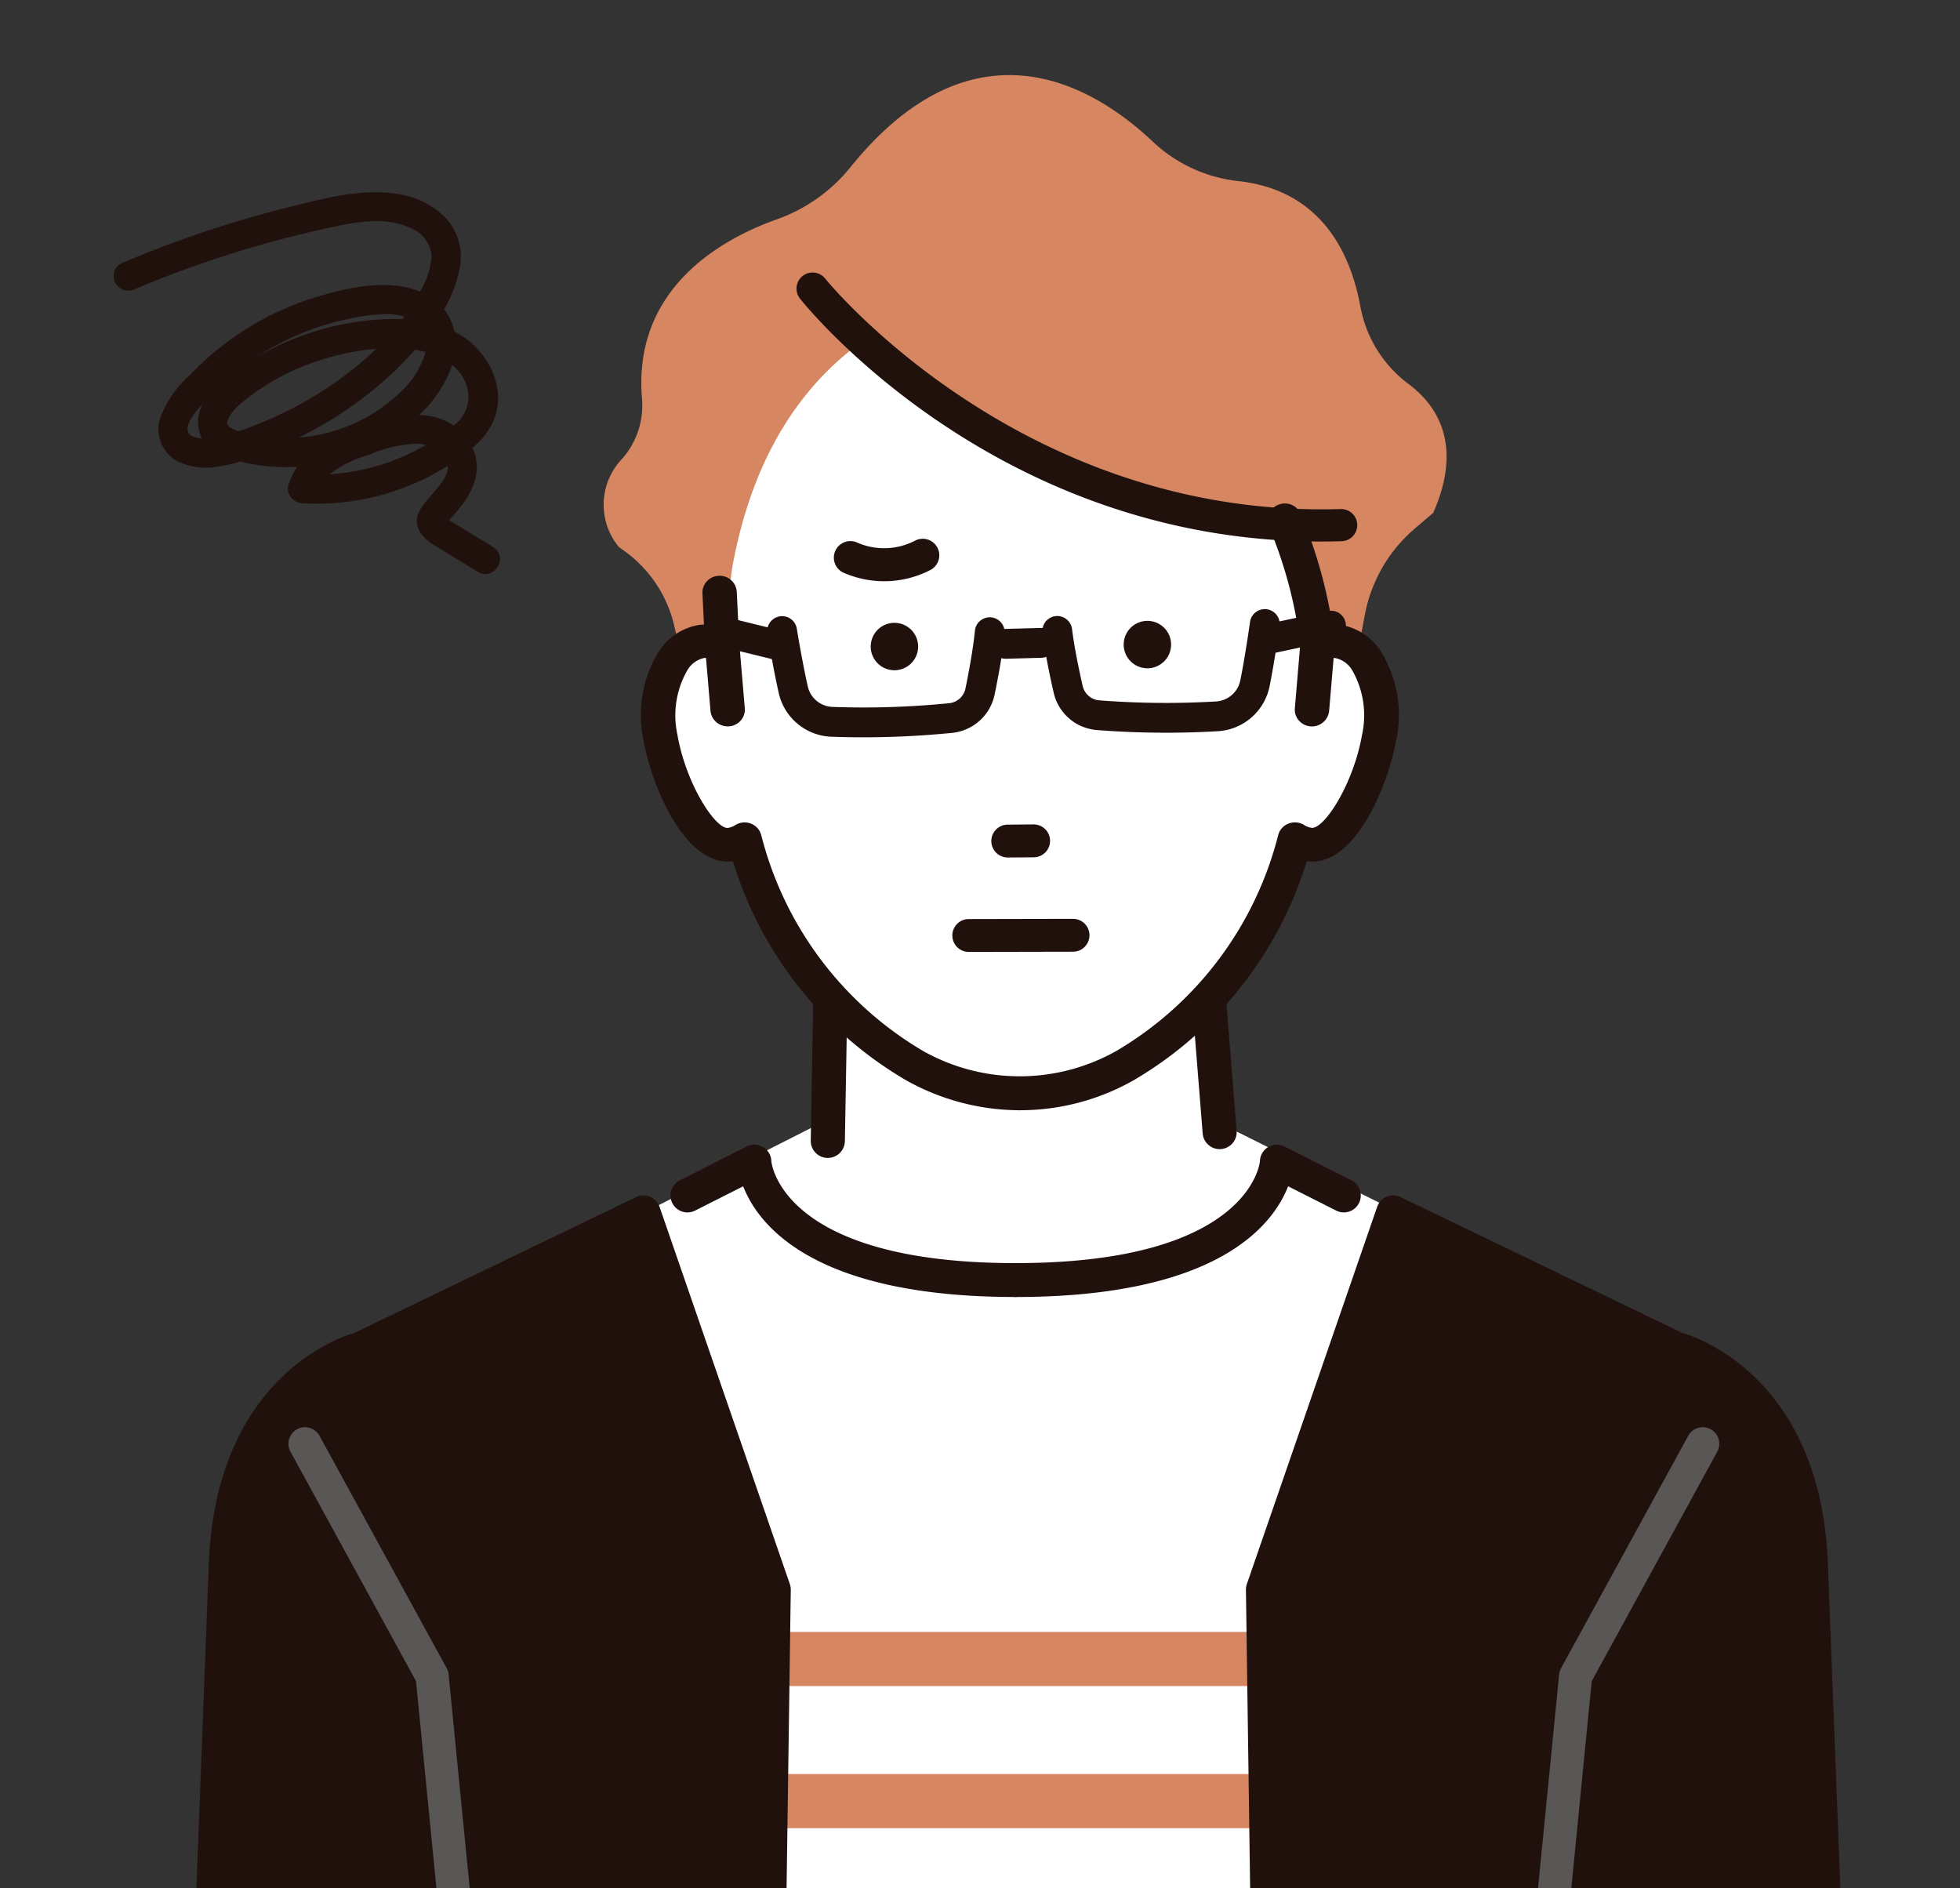 <svg id="Group_116" data-name="Group 116" xmlns="http://www.w3.org/2000/svg" xmlns:xlink="http://www.w3.org/1999/xlink" width="138" height="132.924" viewBox="0 0 138 132.924">
  <rect x="0" y="0" width="138" height="132.924" fill="#333333" stroke="none"/>
  <defs>
    <clipPath id="clip-path">
      <rect id="Rectangle_279" data-name="Rectangle 279" width="138" height="132.924" fill="none"/>
    </clipPath>
  </defs>
  <g id="Group_115" data-name="Group 115" clip-path="url(#clip-path)">
    <path id="Path_636" data-name="Path 636" d="M134.114,31.384a8.782,8.782,0,0,1-3.391-5.434c-.671-3.7-2.721-8.249-8.672-8.862a10.414,10.414,0,0,1-6.037-2.854c-2.426-2.265-6.264-4.9-10.784-4.573-3.683.264-7.2,2.454-10.458,6.511a11.69,11.69,0,0,1-5.2,3.638c-3.819,1.369-10.122,4.836-9.428,12.671a5.678,5.678,0,0,1-1.374,4.132,4.675,4.675,0,0,0-.277,6.224l.312.236a8.947,8.947,0,0,1,3.584,5.261l3.051,12.758,42.789,1.4,2.808-14.884a10.534,10.534,0,0,1,3.518-6.054l1.285-1.093.024-.055c1.167-2.632,1.811-6.335-1.751-9.025" transform="translate(-34.936 -4.346)" fill="#d78662"/>
    <path id="Path_637" data-name="Path 637" d="M70.423,122.6,69.5,133.111,36.017,150.07c-8.3,3.571-8.707,13.253-8.707,13.253l-2.629,53.115a1.333,1.333,0,0,0,.008.158c-.009.126-.01.16,0,0a3.825,3.825,0,0,0,.1-.842c0,.158-.009.431-.025.862-.018.322-.04.693-.064,1.119H141.724c-.024-.426-.046-.8-.064-1.119-.016-.431-.024-.7-.025-.862a3.8,3.8,0,0,0,.1.842c.011.159.009.125,0,0a1.337,1.337,0,0,0,.008-.158l-2.628-53.115s-.411-9.682-8.707-13.253L98.2,134l-2.128-13.56Z" transform="translate(-11.135 -54.337)" fill="#fff"/>
    <path id="Path_638" data-name="Path 638" d="M105.205,131.966h-.021a1.2,1.2,0,0,1-1.178-1.221l.312-17.759a1.2,1.2,0,0,1,1.2-1.177h25.9a1.2,1.2,0,0,1,1.2,1.1l1.378,17.194a1.2,1.2,0,0,1-2.39.192l-1.29-16.09H106.7l-.291,16.581a1.2,1.2,0,0,1-1.2,1.178" transform="translate(-46.923 -50.444)" fill="#21110d"/>
    <path id="Path_639" data-name="Path 639" d="M99.378,43.106c6.789,5.717,6.789,6.789,13.936,9.648,0,0,16.2,2.941,15.257,3.328.29.667,1,3.1,1.558,5.289a32.071,32.071,0,0,1,.743,3.443,2.768,2.768,0,0,1,1.491-.19c2.159.355,3.434,3.383,2.847,6.764s-2.814,7.872-4.974,7.52a2.632,2.632,0,0,1-.949-.366,25.914,25.914,0,0,1-11.973,15.941,15.2,15.2,0,0,1-14.8,0A25.908,25.908,0,0,1,90.542,78.541a2.631,2.631,0,0,1-.949.366c-2.16.352-4.386-4.139-4.974-7.52s.689-6.409,2.847-6.764a2.772,2.772,0,0,1,1.492.19l.694-5.311c1.517-8.547,5.438-13.538,9.726-16.4h0" transform="translate(-38.112 -19.448)" fill="#fff"/>
    <path id="Path_640" data-name="Path 640" d="M131.687,73.489a3.557,3.557,0,0,0-.783-.04,33.408,33.408,0,0,0-2.233-7.906,1.038,1.038,0,0,0-1.344-.531.985.985,0,0,0-.546,1.3A31.03,31.03,0,0,1,129,74.678l-.381,4.5a1,1,0,0,0,.939,1.074c.029,0,.057,0,.085,0a1.014,1.014,0,0,0,1.021-.914l.33-3.9a1.461,1.461,0,0,1,.357.009c1.371.224,2.532,2.587,2.007,5.616-.615,3.533-2.724,6.872-3.79,6.7a1.6,1.6,0,0,1-.575-.227,1.053,1.053,0,0,0-.934-.08,1,1,0,0,0-.611.69,24.863,24.863,0,0,1-11.486,15.309,14.023,14.023,0,0,1-13.757.012A24.866,24.866,0,0,1,90.7,88.157a1,1,0,0,0-.612-.69,1.053,1.053,0,0,0-.934.081,1.585,1.585,0,0,1-.571.224c-1.07.177-3.178-3.171-3.792-6.7-.526-3.03.636-5.392,2-5.616a1.49,1.49,0,0,1,.361-.009l.33,3.9a1.014,1.014,0,0,0,1.021.914q.043,0,.086,0a1,1,0,0,0,.938-1.074L89.138,74.6l-.178-3.63a1.026,1.026,0,0,0-2.049.094l.117,2.377a3.57,3.57,0,0,0-.577.047c-2.759.453-4.379,3.928-3.688,7.911.55,3.167,2.915,8.864,6.158,8.336L89,89.722a26.842,26.842,0,0,0,12.113,15.445,16.185,16.185,0,0,0,8.016,2.11A15.987,15.987,0,0,0,117,105.182a26.881,26.881,0,0,0,12.138-15.46l.083.015a2.6,2.6,0,0,0,.419.034c3.018,0,5.21-5.342,5.737-8.371.69-3.983-.929-7.458-3.69-7.911" transform="translate(-37.268 -29.296)" fill="#21110d"/>
    <path id="Path_641" data-name="Path 641" d="M108.976,107.309a16.446,16.446,0,0,1-8.115-2.139A26.984,26.984,0,0,1,88.717,89.778c-3.324.457-5.734-5.293-6.291-8.5a8.506,8.506,0,0,1,1.109-6.331,4.172,4.172,0,0,1,2.731-1.795,3.845,3.845,0,0,1,.412-.044l-.107-2.187a1.157,1.157,0,0,1,.3-.84,1.21,1.21,0,0,1,.849-.4,1.2,1.2,0,0,1,1.267,1.123l.178,3.629.387,4.572a1.155,1.155,0,0,1-.273.85,1.214,1.214,0,0,1-.835.425c-.032,0-.066,0-.1,0a1.206,1.206,0,0,1-1.206-1.084l-.317-3.735a1.122,1.122,0,0,0-.16.013,1.816,1.816,0,0,0-1.13.818,6.377,6.377,0,0,0-.721,4.584c.611,3.513,2.712,6.691,3.579,6.552a1.394,1.394,0,0,0,.5-.2,1.24,1.24,0,0,1,1.1-.1,1.194,1.194,0,0,1,.724.818,24.682,24.682,0,0,0,11.42,15.206,13.873,13.873,0,0,0,13.573-.014,24.674,24.674,0,0,0,11.4-15.192,1.19,1.19,0,0,1,.722-.818,1.24,1.24,0,0,1,1.1.094,1.4,1.4,0,0,0,.508.2c.881.148,2.968-3.049,3.577-6.553A6.375,6.375,0,0,0,132.3,76.3a1.821,1.821,0,0,0-1.133-.819,1.066,1.066,0,0,0-.156-.013l-.317,3.735a1.22,1.22,0,0,1-2.14.655,1.155,1.155,0,0,1-.273-.85l.381-4.5a30.958,30.958,0,0,0-2.2-8.272,1.149,1.149,0,0,1-.01-.9,1.188,1.188,0,0,1,.658-.654,1.224,1.224,0,0,1,1.584.629,33.738,33.738,0,0,1,2.221,7.788,3.4,3.4,0,0,1,.654.048h0a4.174,4.174,0,0,1,2.733,1.8,8.5,8.5,0,0,1,1.11,6.33c-.465,2.67-2.6,8.524-5.92,8.525-.126-.005-.248-.008-.372-.025a27.037,27.037,0,0,1-12.174,15.411,16.2,16.2,0,0,1-7.963,2.12M88.844,89.384a.188.188,0,0,1,.181.132,26.629,26.629,0,0,0,12.029,15.338,16.045,16.045,0,0,0,7.923,2.085,15.829,15.829,0,0,0,7.779-2.071,26.669,26.669,0,0,0,12.05-15.352.184.184,0,0,1,.215-.128l.077.014a3.208,3.208,0,0,0,.388.032c2.915,0,5.056-5.352,5.555-8.217a8.246,8.246,0,0,0-1.047-6.052,3.811,3.811,0,0,0-2.491-1.645,3.421,3.421,0,0,0-.742-.038.179.179,0,0,1-.194-.158,33.307,33.307,0,0,0-2.219-7.859.852.852,0,0,0-1.1-.433.818.818,0,0,0-.454.451.776.776,0,0,0,.008.608,31.308,31.308,0,0,1,2.229,8.415l-.381,4.537a.788.788,0,0,0,.187.578.844.844,0,0,0,.582.295c.025,0,.047,0,.07,0a.832.832,0,0,0,.836-.744l.33-3.9a.186.186,0,0,1,.17-.169,1.635,1.635,0,0,1,.4.011,2.175,2.175,0,0,1,1.375.97,6.651,6.651,0,0,1,.784,4.861c-.592,3.405-2.714,7.07-4,6.856a1.774,1.774,0,0,1-.643-.251.868.868,0,0,0-.768-.065.818.818,0,0,0-.5.561A25.051,25.051,0,0,1,115.9,103.473a14.262,14.262,0,0,1-13.949.01A25.056,25.056,0,0,1,90.36,88.049a.821.821,0,0,0-.5-.561.869.869,0,0,0-.769.066,1.749,1.749,0,0,1-.638.249c-1.285.21-3.411-3.441-4-6.854a6.658,6.658,0,0,1,.784-4.862,2.174,2.174,0,0,1,1.374-.969,1.77,1.77,0,0,1,.4-.011.185.185,0,0,1,.17.169l.331,3.9a.835.835,0,0,0,.9.743.847.847,0,0,0,.584-.3.788.788,0,0,0,.187-.578L88.8,74.464l-.178-3.637a.828.828,0,0,0-.88-.771.846.846,0,0,0-.591.276.789.789,0,0,0-.207.572l.116,2.377a.185.185,0,0,1-.185.195,3.426,3.426,0,0,0-.547.044,3.81,3.81,0,0,0-2.489,1.643,8.25,8.25,0,0,0-1.046,6.053c.54,3.1,2.838,8.69,5.946,8.184l.072-.013a.2.2,0,0,1,.035,0" transform="translate(-37.113 -29.143)" fill="#21110d"/>
    <path id="Path_642" data-name="Path 642" d="M144.153,81.325a1.669,1.669,0,1,0,1.656-1.682,1.67,1.67,0,0,0-1.656,1.682" transform="translate(-65.036 -35.932)" fill="#21110d"/>
    <path id="Path_643" data-name="Path 643" d="M111.7,81.577a1.669,1.669,0,1,0,1.655-1.682,1.669,1.669,0,0,0-1.655,1.682" transform="translate(-50.394 -36.045)" fill="#21110d"/>
    <path id="Path_644" data-name="Path 644" d="M130.306,108.051a1.015,1.015,0,0,0-.016-2.031l-1.855.015a1.015,1.015,0,0,0,.016,2.031Z" transform="translate(-57.49 -47.832)" fill="#21110d"/>
    <path id="Path_645" data-name="Path 645" d="M127.888,108a1.158,1.158,0,0,1,.429-2.229l1.854-.015a1.158,1.158,0,0,1,.019,2.315l-1.855.014a1.161,1.161,0,0,1-.447-.086m2.623-1.9a.867.867,0,0,0-.338-.064l-1.855.014a.874.874,0,1,0,.014,1.747l1.855-.015a.874.874,0,0,0,.324-1.682" transform="translate(-57.373 -47.715)" fill="#21110d"/>
    <path id="Path_646" data-name="Path 646" d="M130.794,120.155a1.015,1.015,0,0,0-.016-2.031l-7.343.015a1.015,1.015,0,0,0,.016,2.031Z" transform="translate(-55.234 -53.293)" fill="#21110d"/>
    <path id="Path_647" data-name="Path 647" d="M122.888,120.109a1.158,1.158,0,0,1,.429-2.229l7.342-.015a1.157,1.157,0,1,1,.019,2.314l-7.343.015a1.161,1.161,0,0,1-.447-.086m8.112-1.9a.878.878,0,0,0-.338-.065l-7.343.015a.874.874,0,1,0,.014,1.747l7.343-.015a.874.874,0,0,0,.324-1.682" transform="translate(-55.118 -53.176)" fill="#21110d"/>
    <path id="Path_648" data-name="Path 648" d="M113.229,69.109a1.166,1.166,0,0,1,.552,2.194,7.1,7.1,0,0,1-6.159.181,1.165,1.165,0,0,1,1.031-2.09,4.726,4.726,0,0,0,4.033-.148,1.158,1.158,0,0,1,.544-.137" transform="translate(-48.263 -31.179)" fill="#21110d"/>
    <path id="Path_649" data-name="Path 649" d="M101.589,87.212a3.95,3.95,0,0,1-2.362-2.8c-.417-1.859-.783-4.12-.8-4.216a1.05,1.05,0,0,1,2.072-.334c0,.023.372,2.295.774,4.091a1.857,1.857,0,0,0,1.758,1.451,60.793,60.793,0,0,0,8.211-.263,1.307,1.307,0,0,0,1.136-1.037c.229-1.114.531-2.723.665-4.065a1.049,1.049,0,0,1,2.088.209c-.143,1.431-.458,3.117-.7,4.279a3.4,3.4,0,0,1-2.956,2.7,62.888,62.888,0,0,1-8.508.276,3.962,3.962,0,0,1-1.383-.293" transform="translate(-44.401 -35.634)" fill="#21110d"/>
    <path id="Path_650" data-name="Path 650" d="M91.253,81.093A1.049,1.049,0,0,1,91.9,79.1l4.3,1.054a1.049,1.049,0,0,1-.5,2.038l-4.3-1.054a1.023,1.023,0,0,1-.149-.048" transform="translate(-40.876 -35.674)" fill="#21110d"/>
    <path id="Path_651" data-name="Path 651" d="M136.541,86.415a3.4,3.4,0,0,1-2.028-2.393c-.266-1.158-.619-2.836-.793-4.263A1.049,1.049,0,0,1,135.8,79.5c.164,1.338.5,2.941.755,4.049a1.307,1.307,0,0,0,1.159,1.012,60.748,60.748,0,0,0,8.214.08,1.857,1.857,0,0,0,1.726-1.489c.362-1.805.68-4.084.683-4.108a1.049,1.049,0,1,1,2.079.289c-.013.1-.329,2.364-.7,4.232a3.955,3.955,0,0,1-3.675,3.172,63.013,63.013,0,0,1-8.513-.086,3.42,3.42,0,0,1-.987-.24" transform="translate(-60.325 -35.255)" fill="#21110d"/>
    <path id="Path_652" data-name="Path 652" d="M161.021,81.36a1.049,1.049,0,0,1,.177-2l4.648-.993a1.049,1.049,0,0,1,.438,2.053l-4.648.993a1.045,1.045,0,0,1-.616-.055" transform="translate(-72.351 -35.346)" fill="#21110d"/>
    <path id="Path_653" data-name="Path 653" d="M127.741,82.64a1.05,1.05,0,0,1,.368-2.021l2.5-.068a1.049,1.049,0,0,1,.057,2.1l-2.5.069a1.047,1.047,0,0,1-.425-.078" transform="translate(-57.337 -36.341)" fill="#21110d"/>
    <path id="Path_654" data-name="Path 654" d="M139.1,53.9c-22.792,0-36.1-16.387-36.669-17.1a1.132,1.132,0,0,1,1.772-1.411c.132.166,13.228,16.245,34.939,16.245.443,0,.887-.007,1.338-.02h.035a1.132,1.132,0,0,1,.034,2.264q-.73.022-1.449.022" transform="translate(-46.103 -15.775)" fill="#21110d"/>
    <path id="Path_655" data-name="Path 655" d="M110.316,157.559c-14.225,0-18.118-5.055-19.183-7.794l-3.386,1.711a1.193,1.193,0,0,1-1.076-2.13l4.716-2.382a1.193,1.193,0,0,1,1.73,1.031c0,.054.621,7.178,17.2,7.178a1.193,1.193,0,1,1,0,2.386" transform="translate(-38.807 -66.246)" fill="#21110d"/>
    <path id="Path_656" data-name="Path 656" d="M129.31,157.559a1.193,1.193,0,1,1,0-2.386c16.533,0,17.2-7.107,17.2-7.178a1.193,1.193,0,0,1,1.73-1.031l4.716,2.382a1.193,1.193,0,1,1-1.076,2.13l-3.386-1.711c-1.065,2.739-4.958,7.794-19.183,7.794" transform="translate(-57.801 -66.246)" fill="#21110d"/>
    <rect id="Rectangle_277" data-name="Rectangle 277" width="44.307" height="3.811" transform="translate(50.308 114.894)" fill="#d78662"/>
    <rect id="Rectangle_278" data-name="Rectangle 278" width="44.307" height="3.811" transform="translate(50.308 124.899)" fill="#d78662"/>
    <path id="Path_657" data-name="Path 657" d="M56.868,154.154a1.2,1.2,0,0,0-1.655-.689l-19.826,9.559c-1.232.358-9.912,3.355-10.269,16.6l-2,52.2a1.2,1.2,0,0,0,1.2,1.245H64.191a1.2,1.2,0,0,0,1.2-1.182l.715-50.768a1.2,1.2,0,0,0-.065-.408Z" transform="translate(-10.429 -69.184)" fill="#21110d"/>
    <path id="Path_658" data-name="Path 658" d="M200.823,179.638c-.358-13.258-9.038-16.256-10.269-16.614l-19.827-9.558a1.2,1.2,0,0,0-1.654.688L159.9,180.708a1.187,1.187,0,0,0-.065.408l.715,50.768a1.2,1.2,0,0,0,1.2,1.182h39.876a1.2,1.2,0,0,0,1.2-1.245Z" transform="translate(-72.111 -69.184)" fill="#21110d"/>
    <path id="Path_659" data-name="Path 659" d="M51.446,245.6a1.166,1.166,0,0,1-1.159-1.051l-4.3-43.594-8.837-16.151a1.165,1.165,0,1,1,2.044-1.119l8.952,16.359a1.169,1.169,0,0,1,.137.445l4.322,43.831a1.166,1.166,0,0,1-1.046,1.274c-.039,0-.077.005-.116.005" transform="translate(-16.697 -82.599)" fill="#595656"/>
    <path id="Path_660" data-name="Path 660" d="M193.294,245.6c-.038,0-.077,0-.116-.005a1.166,1.166,0,0,1-1.046-1.274l4.322-43.831a1.16,1.16,0,0,1,.138-.445l8.951-16.359a1.165,1.165,0,0,1,2.045,1.119l-8.837,16.151-4.3,43.594a1.166,1.166,0,0,1-1.159,1.051" transform="translate(-86.68 -82.599)" fill="#595656"/>
    <path id="Path_661" data-name="Path 661" d="M16.217,31.425A77.143,77.143,0,0,1,29.873,27.11c1.882-.408,4.085-.843,5.907.024a2.522,2.522,0,0,1,1.651,2.183,6.308,6.308,0,0,1-1.026,2.953c-2.07,3.69-5.736,6.448-9.471,8.3a25.279,25.279,0,0,1-2.977,1.246,8.6,8.6,0,0,1-2.582.619c-.53.012-1.4-.035-1.592-.655-.269-.887.938-1.993,1.474-2.579a18.774,18.774,0,0,1,10.151-5.7c1.527-.3,3.91-.722,5.121.571,1.313,1.4.012,3.6-1.05,4.719a11.924,11.924,0,0,1-10.087,3.518,10.927,10.927,0,0,1-1.359-.277,3.123,3.123,0,0,1-1.282-.5c-.644-.6.425-1.64.866-2.019a16.574,16.574,0,0,1,5.558-3.047,16.356,16.356,0,0,1,6.14-.855c1.855.123,3.911.862,4.567,2.775.716,2.089-1.211,3.408-2.78,4.357a15.3,15.3,0,0,1-9,2.2l.752.986c.485-1.572,2.257-2.282,3.673-2.785,1.663-.591,3.99-1.506,5.486-.077,1.61,1.537-.66,2.969-1.4,4.217-.575.963.072,1.706.876,2.2,1.03.633,2.065,1.258,3.1,1.888.859.524,1.642-.824.787-1.346L38.851,48.5c-.226-.138-.453-.274-.678-.413a2.439,2.439,0,0,1-.233-.146c.06.048-.064.2.052.088.3-.291.571-.63.841-.948,1.037-1.223,1.763-2.779.9-4.316-1.856-3.3-6.372-1.741-9.035-.553a5.622,5.622,0,0,0-3.348,3.311.789.789,0,0,0,.751.986,16.927,16.927,0,0,0,7.412-1.229,16.725,16.725,0,0,0,3.361-1.83A6.584,6.584,0,0,0,41.3,40.873c.9-2.077-.244-4.453-2.028-5.639-2.092-1.39-4.863-1.346-7.251-1.014A19.078,19.078,0,0,0,25,36.666c-1.624.956-4.72,2.863-3.868,5.19.413,1.13,1.688,1.49,2.743,1.745a12.943,12.943,0,0,0,3.391.358A13.786,13.786,0,0,0,33.627,42.2a10.274,10.274,0,0,0,4.585-4.777,4.433,4.433,0,0,0,.162-3.278,3.783,3.783,0,0,0-2.353-2.155c-2.066-.728-4.6-.184-6.634.408a20.4,20.4,0,0,0-8.98,5.437,7.684,7.684,0,0,0-2.136,3.1,2.344,2.344,0,0,0,1.1,2.633,4.453,4.453,0,0,0,2.8.357A14.982,14.982,0,0,0,25.507,42.9a28.6,28.6,0,0,0,3.553-1.692A26.388,26.388,0,0,0,35.1,36.577a13.724,13.724,0,0,0,3.778-6.257,3.834,3.834,0,0,0-.835-3.441A5.558,5.558,0,0,0,34.9,25.237c-2.525-.452-5.145.266-7.584.868a77.859,77.859,0,0,0-8.006,2.441c-1.305.476-2.6.992-3.875,1.533a.785.785,0,0,0-.28,1.066.8.8,0,0,0,1.066.279" transform="translate(-6.791 -11.322)" fill="#21110d"/>
    <path id="Path_662" data-name="Path 662" d="M40.768,51.54a1,1,0,0,1-.522-.155l-1.064-.648q-1.018-.618-2.033-1.24c-1.167-.717-1.508-1.619-.959-2.538a7.509,7.509,0,0,1,.806-1.028c.682-.779,1.172-1.407,1.12-2.015A17.68,17.68,0,0,1,35.4,45.3a17.236,17.236,0,0,1-7.521,1.248,1.115,1.115,0,0,1-.845-.47.951.951,0,0,1-.13-.839,4.541,4.541,0,0,1,.615-1.26q-.229.014-.458.02a13.187,13.187,0,0,1-3.457-.364l-.1-.026a9.932,9.932,0,0,1-1.5.348,4.651,4.651,0,0,1-2.962-.387,2.58,2.58,0,0,1-1.219-2.909,7.694,7.694,0,0,1,2.125-3.135l.073-.076a20.628,20.628,0,0,1,9.09-5.5c2.022-.588,4.622-1.166,6.787-.4.086.03.17.063.251.1a5.535,5.535,0,0,0,.827-2.528,2.336,2.336,0,0,0-1.51-1.96c-1.806-.859-4.084-.366-5.747,0a77.015,77.015,0,0,0-13.612,4.3,1.045,1.045,0,0,1-1.38-.385,1.121,1.121,0,0,1-.072-.889.854.854,0,0,1,.471-.53c1.4-.59,2.668-1.093,3.888-1.538a78.411,78.411,0,0,1,8.032-2.449l.428-.106c2.375-.59,4.83-1.2,7.26-.766a5.821,5.821,0,0,1,3.287,1.722,4.066,4.066,0,0,1,.894,3.656A9.5,9.5,0,0,1,37.859,32.9a3.753,3.753,0,0,1,.542.947,3.582,3.582,0,0,1,.181.615,6.436,6.436,0,0,1,.618.362c1.766,1.174,3.109,3.656,2.119,5.944a5.305,5.305,0,0,1-1.466,1.879c.632,1.329.277,2.841-1.035,4.389l-.143.169c-.149.178-.3.36-.462.535l3.078,1.876a1,1,0,0,1,.323,1.422,1.011,1.011,0,0,1-.847.5m-2.194-7.927c.264.968-.533,1.878-1.2,2.645a7.24,7.24,0,0,0-.753.954c-.148.249-.6,1,.793,1.859q1.014.622,2.031,1.239l1.065.649a.473.473,0,0,0,.685-.183.511.511,0,0,0-.158-.738l-3.2-1.949a.232.232,0,0,1-.227-.015.282.282,0,0,1-.113-.277.249.249,0,0,1,.272-.312c.187-.2.36-.4.528-.6l.144-.171c1.151-1.359,1.492-2.616,1.015-3.74-.214.167-.43.324-.641.475q-.118.084-.239.166m-1,4.315h0m-9.932-3.187a3.991,3.991,0,0,0-.265.649.457.457,0,0,0,.063.408.621.621,0,0,0,.465.256,16.7,16.7,0,0,0,7.3-1.21,17.164,17.164,0,0,0,2.736-1.414,1.858,1.858,0,0,0-.314-.381,2.419,2.419,0,0,0-.489-.363l-.119.072a15.935,15.935,0,0,1-5.972,2.125,14.852,14.852,0,0,1-1.766.138,2.534,2.534,0,0,0-.4.783.25.25,0,0,1-.195.172.247.247,0,0,1-.241-.094L27.7,44.9a.25.25,0,0,1-.051-.154m.769.276.161.212q.051-.106.11-.206l-.272-.007m-.222-1.091a4.271,4.271,0,0,0-.435.61.229.229,0,0,1,.151-.04c.385.023.758.033,1.136.031a4.769,4.769,0,0,1,1.308-1.01,14.049,14.049,0,0,1-2.16.41m7.553-1.574a9.894,9.894,0,0,0-3.137.755l-.206.074A8.453,8.453,0,0,0,29.782,44.5c.413-.022.814-.06,1.2-.115a15.445,15.445,0,0,0,5.581-1.938,3.2,3.2,0,0,0-.817-.1M33.561,31.678a15.914,15.914,0,0,0-4.311.749A20.141,20.141,0,0,0,20.383,37.8l-.074.077a7.226,7.226,0,0,0-2,2.911,2.087,2.087,0,0,0,.98,2.356,4.166,4.166,0,0,0,2.647.328c.214-.031.428-.072.642-.121a3.522,3.522,0,0,1-1.431-.868c-1.021.02-1.633-.264-1.8-.832-.278-.919.679-1.924,1.312-2.589.08-.083.153-.16.217-.23a19.058,19.058,0,0,1,10.286-5.773,8.607,8.607,0,0,1,4.2-.083q.291-.433.555-.891c-.059-.023-.116-.045-.173-.065a6.544,6.544,0,0,0-2.172-.337M24.416,43.3a12.666,12.666,0,0,0,2.634.2q.45-.013.9-.055a6.807,6.807,0,0,1,1.868-1.394,12.334,12.334,0,0,1-3.31.4q-.548.243-1.113.468c-.305.121-.633.251-.978.378m10.178-2.36a16.541,16.541,0,0,0-4,1.291,7.468,7.468,0,0,0-1.818,1.113A13.468,13.468,0,0,0,33.3,41.773a13.254,13.254,0,0,0,1.294-.831m3.023,1.451a2.99,2.99,0,0,1,.362.3,2.525,2.525,0,0,1,.388.463l.158-.111c.228-.162.463-.334.694-.516a3.532,3.532,0,0,0-.67-.8,10.135,10.135,0,0,1-.931.665m-15.793.026a4.947,4.947,0,0,0,1.664.676c.616-.2,1.2-.429,1.723-.635l.19-.076-.246-.031a11.23,11.23,0,0,1-1.391-.283l-.2-.05-.137-.035a9.588,9.588,0,0,1-1.6.434M35.53,40.842a13.3,13.3,0,0,1-1.986,1.365c-.077.044-.155.087-.233.129a5.54,5.54,0,0,1,3.807-.219,11.805,11.805,0,0,0,1.013-.7,4.422,4.422,0,0,0-2.6-.575m3.4.55a4.085,4.085,0,0,1,.675.81,4.751,4.751,0,0,0,1.258-1.633c.883-2.04-.339-4.27-1.937-5.332-.088-.058-.177-.114-.268-.168a4.864,4.864,0,0,1-.1,1.21,3.741,3.741,0,0,1,1.359,1.829,2.985,2.985,0,0,1-.985,3.285M20.851,39.573c-.519.552-1.209,1.352-1.034,1.93.084.277.412.435.975.471a2.264,2.264,0,0,1-.1-.238,2.624,2.624,0,0,1,.162-2.164m13.491-5.5a18.22,18.22,0,0,0-2.5.188,18.933,18.933,0,0,0-6.929,2.414c-2.126,1.251-4.475,2.937-3.761,4.889a1.7,1.7,0,0,0,.213.406,6.079,6.079,0,0,0,1.286-.259,1.407,1.407,0,0,1-.279-.2.849.849,0,0,1-.282-.652c.013-.662.729-1.374,1.154-1.739a16.756,16.756,0,0,1,5.643-3.094,17.277,17.277,0,0,1,4.709-.886q.485-.513.935-1.07l-.194,0M24.281,41.687c.323.075.637.133.94.173a11.156,11.156,0,0,0,1.185.1c.81-.362,1.588-.755,2.325-1.172A26,26,0,0,0,34.713,36.2q.255-.267.494-.531l-.113-.008q-.63-.041-1.274-.025a25.632,25.632,0,0,1-6.98,4.951,25.765,25.765,0,0,1-2.56,1.1m11.528-5.945q-.35.4-.737.8a26.46,26.46,0,0,1-6.1,4.672q-.646.366-1.333.706a11.6,11.6,0,0,0,7.451-3.5,6.041,6.041,0,0,0,1.456-2.52,7.348,7.348,0,0,0-.742-.157m-2.729-.066a17.082,17.082,0,0,0-4.031.829,16.256,16.256,0,0,0-5.474,3c-.469.4-.973.973-.98,1.37a.346.346,0,0,0,.122.277,1.735,1.735,0,0,0,.692.316l.13-.045.133-.046a25.139,25.139,0,0,0,2.949-1.234,25.554,25.554,0,0,0,6.46-4.466M36.1,40.338a4.454,4.454,0,0,1,2.436.738,2.514,2.514,0,0,0,.909-2.807,3.221,3.221,0,0,0-1.024-1.463q-.078.25-.18.5a8.868,8.868,0,0,1-2.141,3.03m.939-4.289a6.52,6.52,0,0,1-1.579,2.712,11.559,11.559,0,0,1-2.737,2.125,11.591,11.591,0,0,1,2.619-.532,8.672,8.672,0,0,0,2.437-3.232,5.726,5.726,0,0,0,.212-.621,5.007,5.007,0,0,0-.953-.451m-3.3-2.817a13.038,13.038,0,0,0-2.485.311A18.561,18.561,0,0,0,24.7,36.228a19.419,19.419,0,0,1,7.08-2.459,17.633,17.633,0,0,1,3.136-.181l.139-.189a4.658,4.658,0,0,0-1.316-.167m3.381,2.319a5.753,5.753,0,0,1,.984.436,4.088,4.088,0,0,0,.03-1.192,6.982,6.982,0,0,0-1.182-.419,2.423,2.423,0,0,1,.168,1.175m-.936-.248c.142.028.288.06.438.1a2.042,2.042,0,0,0-.052-.58q-.186.239-.386.48m-1.894-.169q.422,0,.838.031c.14.009.3.024.483.046q.394-.46.734-.913c-.014-.021-.028-.042-.043-.063a10.348,10.348,0,0,0-1.15-.136c-.276.358-.564.7-.862,1.035m2.929-1.2a7.736,7.736,0,0,1,.78.263c-.019-.057-.038-.112-.06-.167a3.267,3.267,0,0,0-.353-.662q-.173.282-.366.566m-.64-.152.123.026q.3-.427.548-.847a3.627,3.627,0,0,0-.89-.666q-.259.452-.544.881a2.67,2.67,0,0,1,.691.527c.025.026.048.053.071.08M35.5,33.627l.127.012c-.032-.018-.065-.036-.1-.052l-.029.04m1.1-1.772a4.135,4.135,0,0,1,.9.653,8.874,8.874,0,0,0,.922-2.443,3.586,3.586,0,0,0-.777-3.225,5.312,5.312,0,0,0-3-1.563c-2.324-.417-4.727.181-7.051.759l-.428.106a77.869,77.869,0,0,0-7.981,2.434c-1.212.442-2.476.942-3.864,1.529a.364.364,0,0,0-.193.231.623.623,0,0,0,.033.482.57.57,0,0,0,.752.173h0a77.44,77.44,0,0,1,13.7-4.328c1.733-.376,4.106-.891,6.066.042a2.731,2.731,0,0,1,1.794,2.407,5.919,5.919,0,0,1-.874,2.744" transform="translate(-6.586 -11.117)" fill="#21110d"/>
  </g>
</svg>
